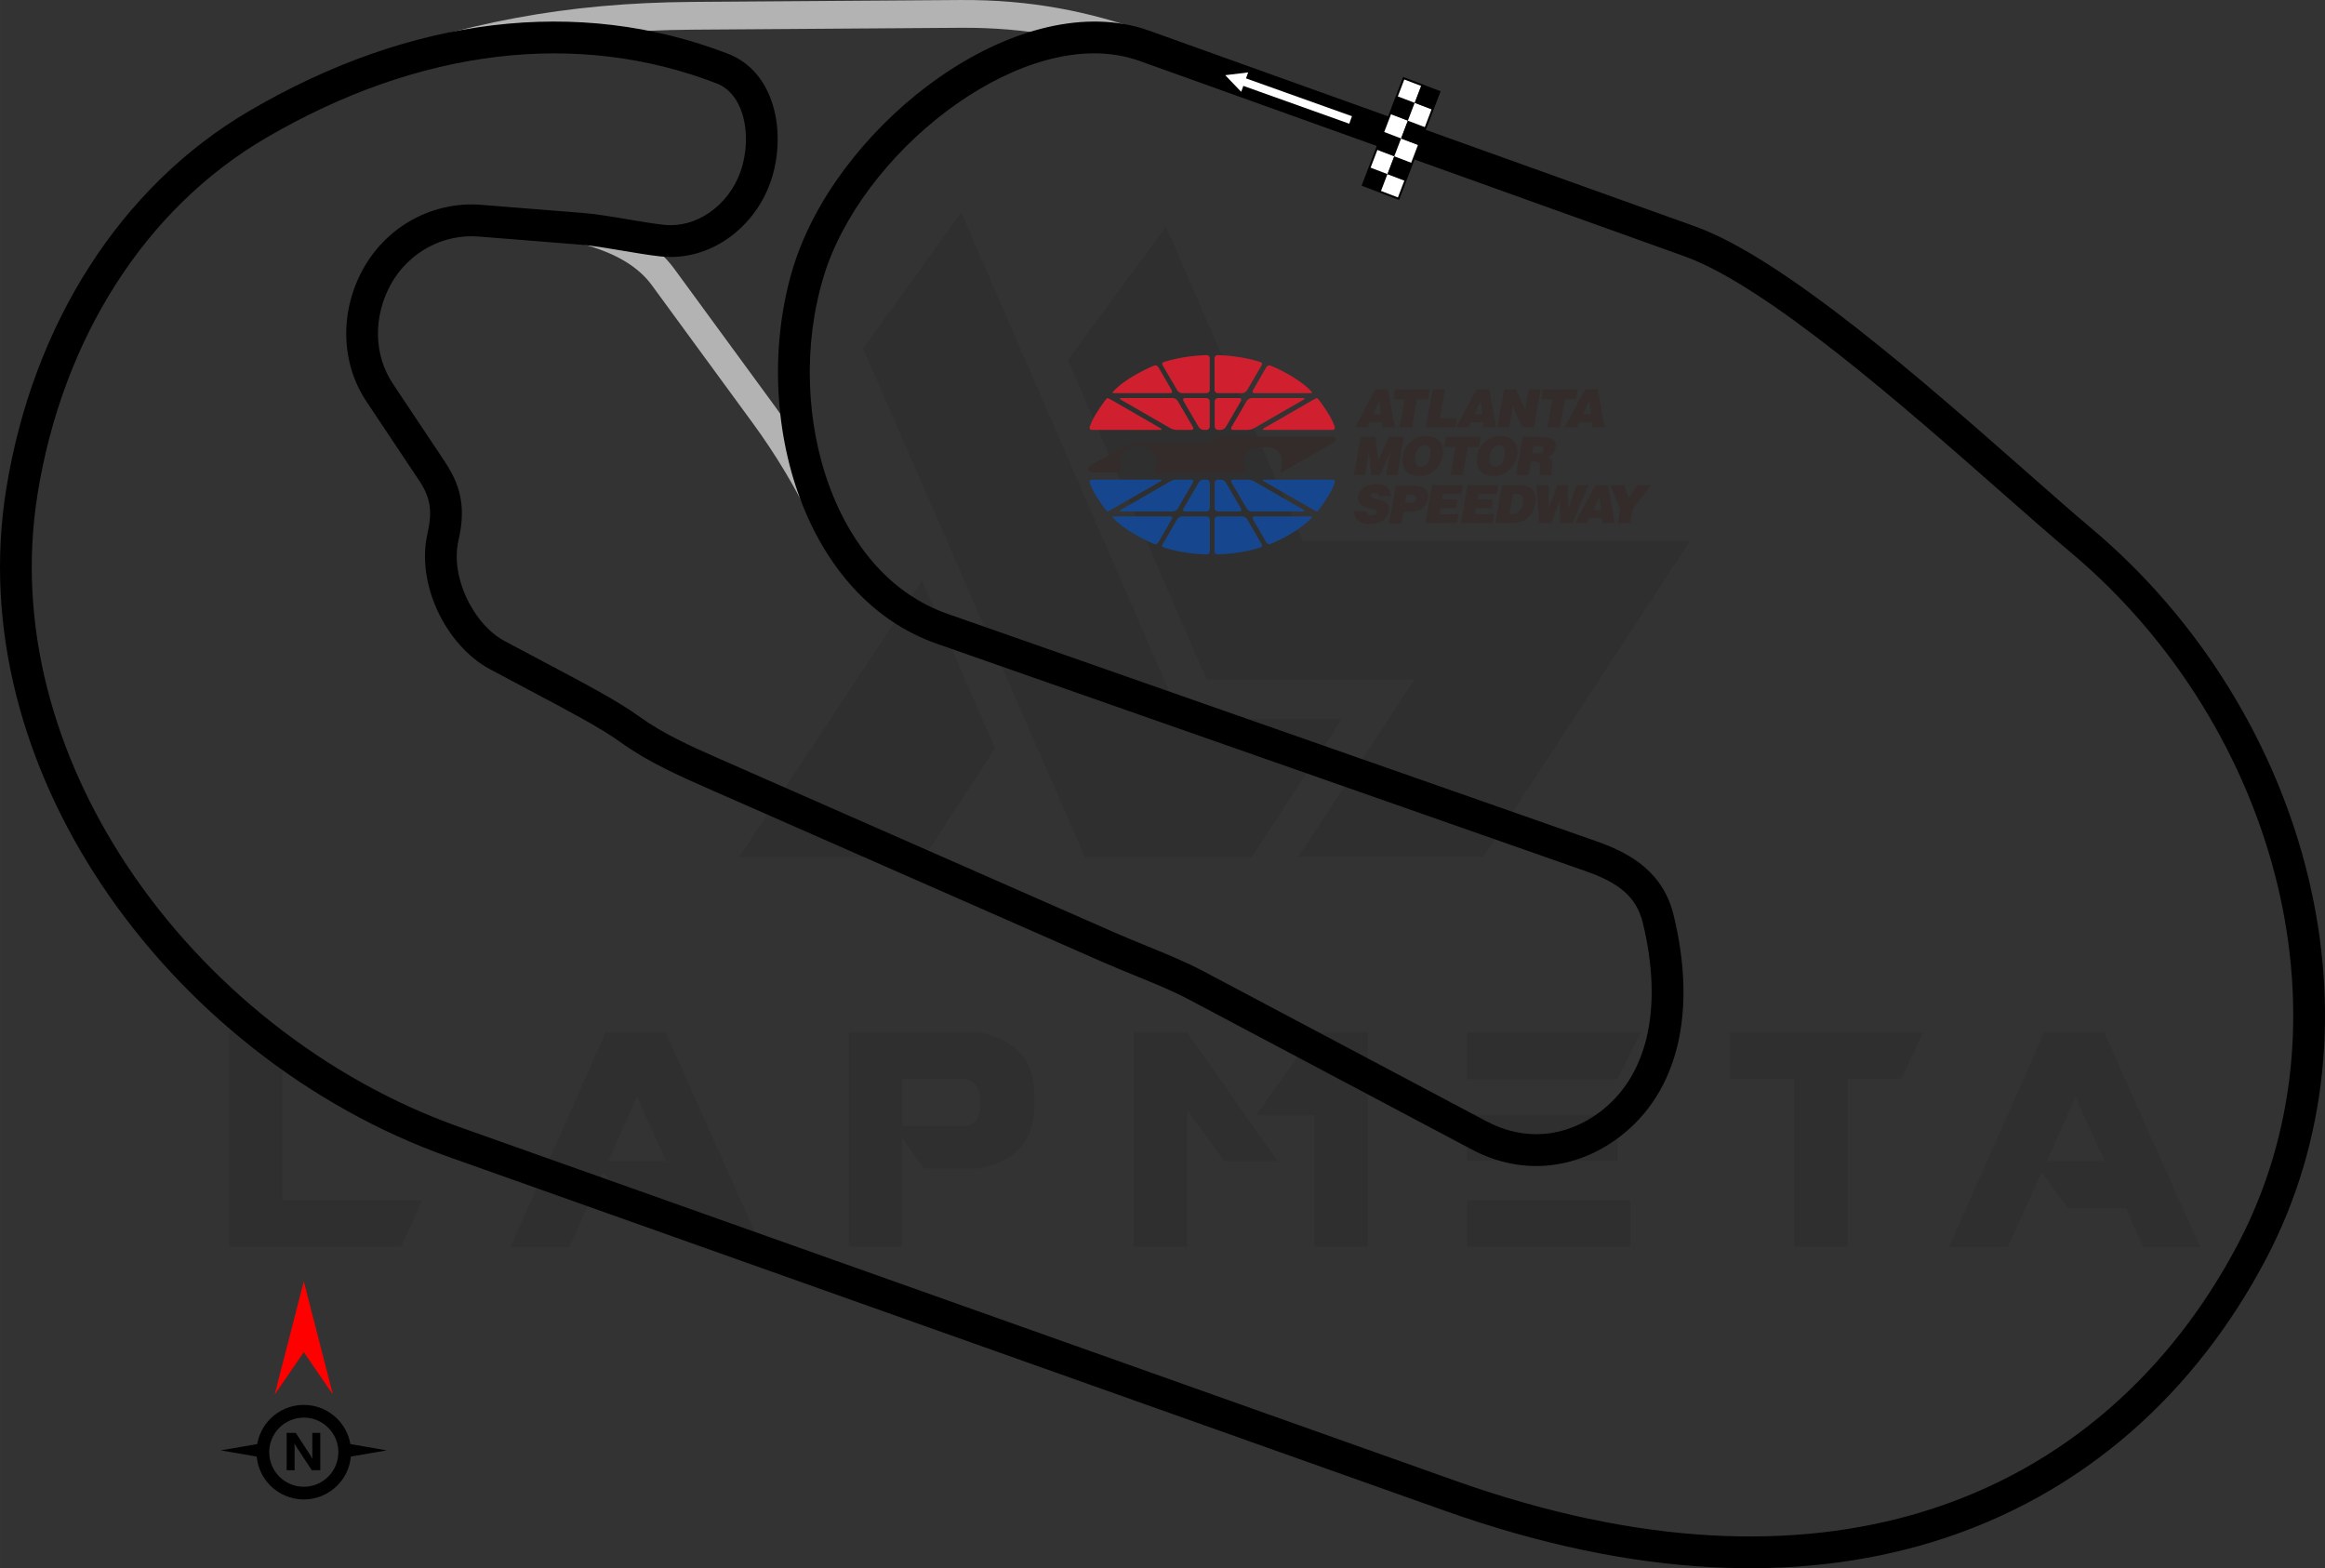 <?xml version="1.0" encoding="UTF-8"?>
<!DOCTYPE svg PUBLIC "-//W3C//DTD SVG 1.1//EN" "http://www.w3.org/Graphics/SVG/1.1/DTD/svg11.dtd">
<!-- Creator: CorelDRAW 2020 (64-Bit) -->
<svg xmlns="http://www.w3.org/2000/svg" xml:space="preserve" width="206.014mm" height="138.954mm" version="1.1" style="shape-rendering:geometricPrecision; text-rendering:geometricPrecision; image-rendering:optimizeQuality; fill-rule:evenodd; clip-rule:evenodd"
viewBox="0 0 10667.95 7195.44"
 xmlns:xlink="http://www.w3.org/1999/xlink"
 xmlns:xodm="http://www.corel.com/coreldraw/odm/2003">
 <rect x="0" y="0" width="10667.95" height="7195.44" fill="#333333" stroke="none"/>
 <defs>
  <style type="text/css">
   <![CDATA[
    .fil1 {fill:#332C2B}
    .fil6 {fill:black}
    .fil3 {fill:#16478E}
    .fil2 {fill:#D02030}
    .fil7 {fill:white}
    .fil5 {fill:black;fill-rule:nonzero}
    .fil4 {fill:#B3B3B3;fill-rule:nonzero}
    .fil8 {fill:red;fill-rule:nonzero}
    .fil9 {fill:white;fill-rule:nonzero}
    .fil0 {fill:black;fill-opacity:0.071}
   ]]>
  </style>
 </defs>
 <g id="Layer_x0020_1">
  <path class="fil0" d="M1051.13 5720.7l0 -985.34 244.7 0 0 771.63 642.76 0 -97.88 213.71 -789.58 0zm2908.71 -4120.82l1017.97 2332.85 765.11 0 416 -634.6 -739.01 0 -1009.81 -2324.69 -450.26 626.44zm1389.92 -561.19l628.07 1443.75 1776.56 0 -947.82 1448.65 -848.31 0 0 -1.63 531.82 -812.42 -954.35 0 -636.23 -1464.96 450.26 -613.39zm-783.05 2394.84l-326.27 499.2 -848.3 0 0 -1.63 838.52 -1267.57 336.06 770zm-1071.8 2288.8l-261.02 0 -79.94 -177.82 -265.91 0 -120.72 -164.77 -154.98 342.58 -270.81 0 437.2 -985.34 275.7 0 440.47 985.34zm-438.84 -394.79l-133.77 -293.64 -130.51 293.64 264.28 0zm1084.86 -159.87l296.91 0c42.42,-13.05 63.62,-52.21 61.99,-117.46 0,-53.84 -26.1,-88.1 -81.56,-101.15l-277.33 0 0 218.61zm97.88 195.76l-99.51 -143.56 0 500.83 -244.7 0 0 -985.34 588.92 0c172.92,31 261.02,123.98 262.65,282.23l0 58.73c-1.63,159.87 -88.09,256.12 -259.38,285.49l-247.97 -0.01 0 1.64zm1623.21 -35.9l-244.7 0 -169.66 -234.91 -0.01 628.07 -246.33 0 0 -985.34 244.7 0 416 592.18zm169.66 -590.55l244.7 0 0 983.71 -246.34 0 0 -603.6 -265.91 0 267.55 -380.11zm1448.65 770l0 213.71 -748.79 0 0 -213.71 748.79 0zm-58.73 -391.52l0 210.44 -690.07 0 0 -210.45 690.07 0.01zm107.67 -378.48l-107.67 215.34 -690.07 0 0 -215.34 797.73 0zm701.48 212.08l-295.28 0 0 -212.08 889.09 0 -99.51 212.08 -246.34 0 0 771.63 -246.34 0 0 -771.63 -1.63 0zm1864.65 773.27l-261.02 0 -79.94 -177.82 -265.91 0 -120.72 -164.77 -154.98 342.58 -270.8 0 437.2 -985.34 275.7 0 440.47 985.34zm-438.84 -394.79l-133.77 -293.64 -130.51 293.64 264.28 0z"/>
  <g id="_2179257817104">
   <polygon class="fil1" points="6212.23,2178.91 6242.88,2004.97 6311.73,2004.97 6323.3,2113.44 6373.1,2004.97 6441.95,2004.97 6411.31,2178.91 6360.08,2178.91 6369.44,2125.76 6374.93,2098.7 6383.37,2067.3 6382.89,2067.3 6331.57,2178.91 6291.95,2178.91 6279.98,2067.3 6279.5,2067.3 6277.39,2092.91 6273.83,2119.96 6263.45,2178.91 "/>
   <path class="fil1" d="M6619.66 2090.97c-10.43,59.19 -56.17,92.53 -107.64,92.53 -54.58,0 -85.12,-33.82 -74.68,-93.01 9.62,-54.6 52.85,-90.12 106.95,-90.12 62.1,0 83.45,44.7 75.36,90.6zm-125.38 0c-3.93,22.23 -2.06,50.01 25.24,50.01 24.64,0 38.06,-21.26 43.11,-50.01 4.17,-23.68 -1.06,-48.8 -26.31,-48.08 -25.85,0 -38.17,26.09 -42.04,48.08z"/>
   <polygon class="fil1" points="6634.47,2004.97 6793.92,2004.97 6785.88,2050.63 6734.66,2050.63 6712.05,2178.91 6655.04,2178.91 6677.64,2050.63 6626.43,2050.63 "/>
   <path class="fil1" d="M6960.87 2090.97c-10.43,59.19 -56.17,92.53 -107.63,92.53 -54.6,0 -85.12,-33.82 -74.69,-93.01 9.62,-54.6 52.83,-90.12 106.95,-90.12 62.09,0 83.44,44.7 75.36,90.6zm-125.4 0c-3.9,22.23 -2.04,50.01 25.26,50.01 24.64,0 38.04,-21.26 43.11,-50.01 4.17,-23.68 -1.06,-48.8 -26.32,-48.08 -25.84,0 -38.17,26.09 -42.06,48.08z"/>
   <path class="fil1" d="M7023.76 2118.28l-10.68 60.64 -57.03 0 30.66 -173.94 82.14 0c57.98,0 74.31,15.71 68.34,49.52 -3.53,20.06 -15.44,36.96 -36.72,42.52 17.18,6.77 27.52,11.11 21.35,46.15 -4.01,22.71 -6.09,30.44 0.68,30.44l-0.94 5.31 -57.74 0c-0.77,-3.87 -0.25,-14.98 2.46,-30.44 4.01,-22.71 1.46,-30.19 -25.11,-30.19l-17.4 0zm6.72 -38.17l22.48 0c17.63,0 27.82,-4.36 29.95,-16.44 2.17,-12.32 -6.47,-18.12 -19.77,-18.12l-26.56 0 -6.1 34.55z"/>
   <path class="fil1" d="M6327 2276.3c0.1,-6.03 -2.41,-9.66 -6.13,-11.84 -3.73,-2.17 -8.63,-3.14 -14.18,-3.14 -12.56,0 -18.76,3.62 -19.86,9.9 -4.6,26.1 98.27,9.91 87.11,73.21 -7.11,40.34 -44.13,59.91 -91.97,59.91 -45.91,0 -71.14,-26.82 -66.81,-58.22l54.6 0c0.09,6.28 2.67,10.87 6.99,13.77 4.09,2.9 9.86,4.35 15.43,4.35 14.25,0 24.49,-4.59 25.92,-12.81 4.64,-26.33 -98.57,-8.21 -86.86,-74.66 6.51,-36.96 41.67,-55.56 85.17,-55.56 48.31,0 65.96,24.63 64.7,55.08l-54.11 0z"/>
   <path class="fil1" d="M6373.44 2402.59l30.64 -173.95 83.84 0c50.02,0 70.13,22.96 63.83,58.71 -6.6,37.45 -33,61.12 -83,61.12l-28.76 0 -9.53 54.12 -57.01 0zm97.38 -94.71c13.3,0 23.89,-5.31 26.52,-20.29 2.85,-16.19 -15.12,-18.36 -27.2,-18.36l-16.18 0 -6.82 38.66 23.68 0z"/>
   <polygon class="fil1" points="6539.96,2399.75 6570.61,2225.81 6712.42,2225.81 6705.28,2266.4 6620.47,2266.4 6616.09,2291.29 6687.85,2291.29 6680.68,2331.86 6608.93,2331.86 6604.13,2359.17 6692.3,2359.17 6685.16,2399.75 "/>
   <polygon class="fil1" points="6702.84,2399.75 6733.49,2225.81 6875.3,2225.81 6868.14,2266.4 6783.36,2266.4 6778.97,2291.29 6850.72,2291.29 6843.56,2331.86 6771.81,2331.86 6767.01,2359.17 6855.18,2359.17 6848.04,2399.75 "/>
   <path class="fil1" d="M6861.16 2399.75l30.65 -173.94 76.35 0c56.06,0 86.24,26.09 76.16,83.35 -11.54,65.48 -52.44,90.59 -108.26,90.59l-74.89 0zm64.17 -40.58l12.09 0c26.56,0 43.54,-14.01 49.33,-46.87 6.38,-36.23 -3.75,-45.9 -34.19,-45.9l-10.87 0 -16.35 92.77z"/>
   <polygon class="fil1" points="7194.8,2333.32 7195.28,2333.32 7233.79,2225.81 7288.87,2225.81 7214.97,2399.75 7158.93,2399.75 7156.67,2298.77 7156.18,2298.77 7118.58,2399.75 7062.54,2399.75 7049.93,2225.81 7105.02,2225.81 7105.65,2333.32 7106.12,2333.32 7145.85,2225.81 7192.96,2225.81 "/>
   <path class="fil1" d="M7226.79 2399.75l92.98 -173.94 57.99 0 31.69 173.94 -56.77 0 -2.72 -22.94 -56.77 0 -10.58 22.94 -55.81 0zm112.26 -121.51l-28.63 62.33 36 0 -7.37 -62.33z"/>
   <polygon class="fil1" points="7480.6,2399.75 7423.58,2399.75 7434.73,2336.46 7389.49,2225.81 7453.26,2225.81 7472.83,2284.75 7513.18,2225.81 7575.99,2225.81 7491.92,2335.49 "/>
   <path class="fil1" d="M6217.38 1959.95l92.98 -173.94 57.98 0 31.68 173.94 -56.77 0 -2.72 -22.96 -56.77 0 -10.56 22.96 -55.81 0zm112.24 -121.52l-28.62 62.33 36 0 -7.39 -62.33z"/>
   <polygon class="fil1" points="6401.4,1786.01 6560.85,1786.01 6552.8,1831.67 6501.58,1831.67 6478.98,1959.95 6421.97,1959.95 6444.57,1831.67 6393.35,1831.67 "/>
   <polygon class="fil1" points="6542.62,1959.95 6573.27,1786.01 6630.28,1786.01 6606.79,1919.36 6685.06,1919.36 6677.9,1959.95 "/>
   <path class="fil1" d="M6682.18 1959.95l92.98 -173.94 57.98 0 31.68 173.94 -56.77 0 -2.72 -22.96 -56.77 0 -10.56 22.96 -55.81 0zm112.24 -121.52l-28.61 62.33 35.98 0 -7.37 -62.33z"/>
   <polygon class="fil1" points="7000.09,1880.96 7004.9,1841.33 7014.65,1786.01 7069.24,1786.01 7038.59,1959.95 6985.2,1959.95 6939.81,1865.25 6935,1904.88 6925.29,1959.95 6870.69,1959.95 6901.34,1786.01 6954.73,1786.01 "/>
   <polygon class="fil1" points="7079.93,1786.01 7239.37,1786.01 7231.34,1831.67 7180.11,1831.67 7157.52,1959.95 7100.49,1959.95 7123.09,1831.67 7071.88,1831.67 "/>
   <path class="fil1" d="M7180.02 1959.95l92.98 -173.94 57.98 0 31.68 173.94 -56.77 0 -2.72 -22.96 -56.77 0 -10.56 22.96 -55.81 0zm112.24 -121.52l-28.61 62.33 36 0 -7.39 -62.33z"/>
   <path class="fil2" d="M6113.99 1933.15c5.79,12.95 10.08,25.08 10.08,25.08 2.78,7.83 -1.76,14.24 -10.06,14.24l-312.81 0c-8.3,0 -9.21,-3.39 -2.01,-7.55l227.16 -130.89c7.19,-4.14 14.45,-7.54 16.14,-7.54 1.68,0 7.12,5.44 12.09,12.09 0,0 42.5,56.75 59.42,94.57zm-1103.7 0c16.92,-37.82 59.42,-94.57 59.42,-94.57 4.98,-6.65 10.42,-12.09 12.1,-12.09 1.68,0 8.94,3.4 16.14,7.54l227.14 130.89c7.2,4.16 6.29,7.55 -2.01,7.55l-312.8 0c-8.31,0 -12.84,-6.41 -10.07,-14.24 0,0 4.29,-12.14 10.08,-25.08zm772.63 -272.07c8.04,2.07 10.25,7.76 6.06,14.93l-66.98 114.79c-4.19,7.17 -14.41,13.03 -22.71,13.03l-111.45 0c-8.31,0 -15.1,-6.79 -15.1,-15.09l0 -145.66c0,-8.31 6.73,-13.89 15.03,-13.69 112.31,2.84 195.14,31.7 195.14,31.7zm-247.14 -31.7c8.3,-0.2 15.04,5.38 15.04,13.69l0 145.66c0,8.31 -6.8,15.09 -15.11,15.09l-111.44 0c-8.31,0 -18.52,-5.87 -22.71,-13.03l-66.99 -114.79c-4.18,-7.17 -1.97,-12.86 6.07,-14.93 0,0 82.83,-28.86 195.14,-31.7zm-241.96 48.75c7.43,-3.73 16.91,-0.91 21.11,6.26l61.42 106.4c4.18,7.17 0.81,13.03 -7.49,13.03l-253.14 0c-7.6,0.25 -9.76,-0.65 -10.31,-2.26 0,0 -0.86,-1.49 2.19,-4.79 64.44,-69.63 186.23,-118.64 186.23,-118.64zm723.89 118.64c3.04,3.3 2.18,4.79 2.18,4.79 -0.55,1.62 -2.71,2.51 -10.31,2.26l-253.13 0c-8.31,0 -11.68,-5.87 -7.5,-13.03l61.42 -106.4c4.18,-7.17 13.68,-9.99 21.1,-6.26 0,0 121.79,49.01 186.24,118.64zm-359.67 175.69c-8.3,0 -11.67,-5.88 -7.49,-13.04l69.96 -119.89c4.19,-7.17 14.41,-13.05 22.71,-13.05l235.73 0c8.31,0 9.22,3.4 2.02,7.54l-227.16 130.89c-7.2,4.16 -19.87,7.55 -28.18,7.55l-67.6 0zm-184.29 -13.04c4.19,7.17 0.81,13.04 -7.5,13.04l-67.59 0c-8.31,0 -20.99,-3.39 -28.19,-7.55l-227.15 -130.89c-7.2,-4.14 -6.29,-7.54 2.02,-7.54l235.73 0c8.31,0 18.52,5.88 22.71,13.05l69.96 119.89zm77.08 -2.06c0,8.31 -6.8,15.11 -15.11,15.11l-13.04 0c-8.31,0 -18.52,-5.88 -22.71,-13.04l-69.96 -119.89c-4.18,-7.17 -0.81,-13.05 7.49,-13.05l98.22 0c8.31,0 15.11,6.79 15.11,15.11l0 115.77zm37.75 15.11c-8.31,0 -15.1,-6.8 -15.1,-15.11l0 -115.77c0,-8.31 6.79,-15.11 15.1,-15.11l98.23 0c8.31,0 11.67,5.88 7.49,13.05l-69.96 119.89c-4.19,7.17 -14.41,13.04 -22.72,13.04l-13.04 0z"/>
   <path class="fil1" d="M6111.83 2034.09l-226.63 130.9c-7.18,4.15 -11.32,0.99 -9.2,-7.04 0,0 37.65,-108.72 -73.08,-106.2 0,0 -121.35,-13.17 -94.09,85.49 0,0 12.29,21.46 0.97,30.9 0,0 -3.77,4.41 -32.72,4.41l-371.85 0c-8.3,0 -11.44,-5.73 -6.98,-12.73 0,0 44.1,-112.48 -75.45,-110.59 0,0 -101.38,-3.52 -81.24,83.29 0,0 5.73,13.61 3.22,22.42 0,0 -1.25,11.95 -20.75,12.58l-96.9 0c-29.57,1.25 -32.72,-11.32 -32.72,-11.32 -5.66,-16.99 21.05,-28.43 21.05,-28.43l156.38 -86.33c7.27,-4.01 20.01,-7.3 28.31,-7.3l329.7 0c8.31,0 20.85,-3.63 27.87,-8.07l22.28 -14.07c7.02,-4.42 19.56,-8.06 27.87,-8.06l503.99 0c0,0 17.61,0 16.98,11.95 0,0 0.61,7.53 -17.01,18.22z"/>
   <path class="fil3" d="M5000.22 2214.93c-2.77,-7.83 1.76,-14.25 10.07,-14.25l312.8 0c8.3,0 9.21,3.4 2.01,7.54l-227.14 130.9c-7.2,4.15 -14.46,7.54 -16.14,7.54 -1.68,0 -7.12,-5.44 -12.1,-12.09 0,0 -42.5,-56.75 -59.42,-94.57 -5.78,-12.95 -10.08,-25.08 -10.08,-25.08zm587.57 328.83c-8.31,0.21 -15.03,-5.38 -15.03,-13.68l0 -145.66c0,-8.31 6.79,-15.1 15.1,-15.1l111.45 0c8.31,0 18.52,5.87 22.71,13.04l66.98 114.78c4.18,7.17 1.97,12.85 -6.06,14.93 0,0 -82.83,28.86 -195.14,31.69zm-247.14 -31.69c-8.04,-2.08 -10.25,-7.76 -6.07,-14.93l66.99 -114.78c4.19,-7.18 14.41,-13.04 22.71,-13.04l111.44 0c8.31,0 15.11,6.79 15.11,15.1l0 145.66c0,8.31 -6.74,13.89 -15.04,13.68 -112.31,-2.83 -195.14,-31.69 -195.14,-31.69zm-233.05 -135.7c-3.04,-3.3 -2.19,-4.78 -2.19,-4.78 0.55,-1.62 2.71,-2.51 10.31,-2.27l253.14 0c8.31,0 11.68,5.87 7.49,13.04l-61.42 106.4c-4.19,7.18 -13.68,9.98 -21.11,6.26 0,0 -121.79,-49.02 -186.23,-118.65zm723.88 118.65c-7.42,3.72 -16.91,0.92 -21.1,-6.26l-61.42 -106.4c-4.18,-7.18 -0.81,-13.04 7.5,-13.04l253.13 0c7.6,-0.24 9.76,0.66 10.31,2.27 0,0 0.86,1.48 -2.18,4.78 -64.45,69.63 -186.24,118.65 -186.24,118.65zm-105.83 -294.33c8.31,0 20.98,3.4 28.18,7.54l227.16 130.9c7.19,4.15 6.29,7.54 -2.02,7.54l-235.73 0c-8.31,0 -18.52,-5.87 -22.71,-13.04l-69.96 -119.9c-4.18,-7.17 -0.81,-13.04 7.49,-13.04l67.6 0zm-321.86 132.94c-4.19,7.17 -14.41,13.04 -22.71,13.04l-235.73 0c-8.31,0 -9.22,-3.39 -2.02,-7.54l227.15 -130.9c7.2,-4.14 19.88,-7.54 28.19,-7.54l67.59 0c8.31,0 11.69,5.87 7.5,13.04l-69.96 119.9zm147.04 -2.07c0,8.31 -6.8,15.11 -15.11,15.11l-98.22 0c-8.31,0 -11.68,-5.87 -7.49,-13.04l69.96 -119.9c4.19,-7.17 14.41,-13.04 22.71,-13.04l13.04 0c8.31,0 15.11,6.8 15.11,15.11l0 115.77zm50.79 -130.87c8.31,0 18.53,5.87 22.72,13.04l69.96 119.9c4.18,7.17 0.82,13.04 -7.49,13.04l-98.23 0c-8.31,0 -15.1,-6.8 -15.1,-15.11l0 -115.77c0,-8.31 6.79,-15.11 15.1,-15.11l13.04 0zm452.96 133.89c-4.97,6.64 -10.41,12.09 -12.09,12.09 -1.68,0 -8.94,-3.39 -16.14,-7.54l-227.16 -130.9c-7.2,-4.14 -6.29,-7.54 2.01,-7.54l312.81 0c8.3,0 12.84,6.41 10.06,14.25 0,0 -4.29,12.13 -10.08,25.08 -16.92,37.82 -59.42,94.57 -59.42,94.57z"/>
  </g>
  <g id="_2179257848400">
   <path class="fil4" d="M2662.17 985.97c107.96,24.74 195.01,59.03 264.93,100.12 72.52,42.62 126.51,92.4 166.07,146.44l463.08 632.66c51.53,70.39 103.63,148.04 155.1,233.99 51.38,85.79 101.72,179.18 149.68,280.96l-115.38 54.44c-46.45,-98.58 -94.74,-188.24 -143.69,-269.97 -48.86,-81.58 -98.83,-156 -148.61,-224l-463.08 -632.66c-29.95,-40.91 -71.39,-78.93 -127.61,-111.97 -58.85,-34.59 -133.94,-63.86 -228.96,-85.64l28.47 -124.37z"/>
   <path class="fil4" d="M1582.19 302.83c269.86,-99.49 523.55,-171.96 782.8,-220.21 258.5,-48.12 521.89,-71.81 811.75,-73.86l1228.67 -8.69c162.8,-1.15 310.12,12.07 449.66,37.08 139.66,25.04 270.86,61.72 401.48,107.53l-41.95 120.38c-125.11,-43.88 -250.06,-78.88 -382,-102.53 -132.05,-23.68 -271.82,-36.18 -426.69,-35.08l-1228.67 8.69c-281.66,1.99 -537.74,25.04 -789.27,71.86 -250.79,46.67 -497.76,117.35 -761.83,214.71l-43.95 -119.88z"/>
   <path class="fil5" d="M4297.76 2953.33c-300.6,-105.36 -510.68,-356.67 -625.51,-662.7 -123.18,-328.28 -136.61,-721.18 -33.69,-1061.48 4.75,-15.7 11.23,-34.98 19.38,-57.73 111.36,-310.6 360.31,-613.31 651.49,-816.56 296.77,-207.14 639.92,-313.05 932.93,-224.44 7.72,2.33 18.85,6.11 33.48,11.35l2501.28 896.8c407,145.91 1049.85,711.74 1511.48,1118.06 121.63,107.05 231.05,203.37 307.64,267.72 496.37,417.11 849.46,992.67 996.07,1605.33 139.79,584.19 92.31,1202.39 -196.83,1750.3 -317.09,600.9 -830.19,1082.93 -1533.59,1296.57 -606.11,184.09 -1351.88,168.02 -2232.63,-144.82l-4572.14 -1624.04c-642.35,-228.16 -1216.65,-684.83 -1593.76,-1252.54 -356.22,-536.26 -537.2,-1172.29 -435.03,-1810.09 59.96,-374.32 190.31,-723.91 382.73,-1023.66 188.02,-292.89 435.43,-538.48 734.57,-713.53 368.11,-215.42 745.09,-347.34 1116.18,-391.92 370.01,-44.45 734.35,-2.13 1078.54,130.73 106.63,41.16 173.15,129.2 205.29,233.96 34.32,111.87 28.47,244.28 -10.33,354.77 -37.75,107.5 -109.41,200.29 -200.04,261.97 -88.44,60.2 -194.98,91.38 -306.34,78.96 -53.27,-5.93 -113.58,-16.14 -173.6,-26.28 -68.12,-11.52 -135.89,-22.98 -189.37,-27.24l-469.6 -37.5c-81.6,-6.51 -161.22,11.37 -230.49,48.61 -70.32,37.81 -130.06,95.24 -170.6,167.08 -41.64,73.8 -62.57,156.52 -61.01,238.26 1.49,77.67 23.89,154.61 68.78,221.95l241.34 362 -0.2 0.13c41.13,61.74 63.25,118.87 71.47,177.85 8.05,57.84 2.34,115.01 -12.07,178.59 -18.94,83.62 -2.66,176.63 35.25,259.42 40.53,88.52 104.54,163.53 175.77,201.72 43.9,23.54 113.24,60.27 178.32,94.73 195.66,103.63 342.54,181.42 436.79,249.59 56.74,41.04 116.86,75.72 178.68,107.12 62.42,31.71 129.12,61.23 195.98,90.62l1809.92 795.74c49.61,21.81 99.84,42.28 148.93,62.29 90.57,36.92 177.42,72.31 260.02,116.1l1297.91 688.09c88.07,46.69 178.16,64.4 264.42,57.34 90.83,-7.44 178.03,-42.4 254.7,-99.97 109.04,-81.88 180.88,-198.9 214.96,-341.63 35.92,-150.46 30.41,-329.03 -17.06,-525.48 -15.51,-64.18 -45.86,-110.87 -87.62,-146.74 -45.32,-38.93 -105.39,-67.31 -175.38,-91.84l-2977.42 -1043.58zm-489.08 -713.51c100.4,267.55 281.04,486.2 537.03,575.93l2977.42 1043.58c85.92,30.11 161.32,66.39 222.19,118.68 64.44,55.35 111.05,126.47 134.43,223.23 53.06,219.59 58.72,421.26 17.63,593.41 -41.95,175.71 -132.08,321.03 -269.76,424.41 -98.86,74.23 -212.05,119.36 -330.64,129.08 -112.8,9.24 -229.98,-13.58 -343.76,-73.9l-1297.91 -688.09c-74.93,-39.72 -159.12,-74.03 -246.89,-109.81 -49.61,-20.22 -100.37,-40.91 -152.92,-64.01l-1809.92 -795.74c-67.34,-29.6 -134.76,-59.47 -202.83,-94.04 -68.68,-34.89 -135.52,-73.44 -198.66,-119.11 -86.67,-62.68 -229.21,-138.18 -419.09,-238.75 -46.09,-24.41 -95.94,-50.82 -178.9,-95.3 -99.26,-53.23 -186.49,-153.41 -239.7,-269.65 -50.27,-109.79 -71.3,-235.6 -44.95,-351.9 10.69,-47.18 15.15,-88.12 9.78,-126.64 -5.2,-37.32 -20.08,-74.8 -48.15,-116.89l-0.28 0 -241.34 -362c-60.52,-90.78 -90.72,-195.06 -92.75,-300.73 -2.06,-107.01 25.34,-215.3 79.84,-311.89 54.57,-96.71 134.48,-173.75 228.25,-224.17 93.62,-50.34 201.05,-74.52 310.98,-65.74l469.6 37.5c58.13,4.63 129.85,16.77 201.93,28.95 57.87,9.78 116.02,19.62 165.6,25.14 75.02,8.36 147.47,-13.11 208.16,-54.42 65.53,-44.6 117.35,-111.71 144.66,-189.46 29.17,-83.08 33.87,-181.66 8.61,-264 -19.77,-64.43 -58.39,-117.7 -118.51,-140.91 -321.04,-123.93 -661.88,-163.28 -1008.89,-121.6 -351.68,42.24 -709.57,167.64 -1059.67,372.51 -278.54,163 -509.45,392.5 -685.48,666.72 -181.72,283.07 -304.87,613.56 -361.6,967.71 -96,599.26 75.62,1199.21 412.76,1706.76 360.01,541.97 907.98,977.83 1520.69,1195.46l4572.14 1624.04c849.4,301.71 1564.29,318.52 2141.86,143.1 662.73,-201.29 1146.91,-656.86 1446.82,-1225.2 271.82,-515.1 316.16,-1097.51 184.26,-1648.69 -139.48,-582.88 -475.57,-1130.59 -948.12,-1527.69 -96.4,-81.01 -197.77,-170.24 -310.48,-269.44 -453.29,-398.98 -1084.51,-954.57 -1464.09,-1090.66l-2501.28 -896.8c-5.25,-1.88 -14.18,-4.73 -26.64,-8.49 -246.93,-74.68 -544.86,20.68 -807.34,203.88 -268.06,187.11 -496.55,463.86 -597.83,746.34 -4.81,13.41 -10.32,30.37 -16.52,50.89 -94.03,310.92 -81.96,669.36 30.26,968.43z"/>
  </g>
  <g id="_2179257847344">
   <g>
    <rect class="fil6" transform="matrix(0.521 -1.364 1.364 0.521 6253.34 849.264)" width="59.94" height="59.94"/>
    <rect class="fil7" transform="matrix(0.521 -1.364 1.364 0.521 6284.58 767.533)" width="59.94" height="59.94"/>
    <rect class="fil6" transform="matrix(0.521 -1.364 1.364 0.521 6315.81 685.802)" width="59.94" height="59.94"/>
    <rect class="fil7" transform="matrix(0.521 -1.364 1.364 0.521 6347.05 604.07)" width="59.94" height="59.94"/>
    <rect class="fil6" transform="matrix(0.521 -1.364 1.364 0.521 6378.29 522.339)" width="59.94" height="59.94"/>
    <rect class="fil7" transform="matrix(0.521 -1.364 1.364 0.521 6409.52 440.608)" width="59.94" height="59.94"/>
    <rect class="fil7" transform="matrix(0.521 -1.364 1.364 0.521 6335.07 880.499)" width="59.94" height="59.94"/>
    <rect class="fil6" transform="matrix(0.521 -1.364 1.364 0.521 6366.31 798.768)" width="59.94" height="59.94"/>
    <rect class="fil7" transform="matrix(0.521 -1.364 1.364 0.521 6397.55 717.037)" width="59.94" height="59.94"/>
    <rect class="fil6" transform="matrix(0.521 -1.364 1.364 0.521 6428.78 635.306)" width="59.94" height="59.94"/>
    <rect class="fil7" transform="matrix(0.521 -1.364 1.364 0.521 6460.02 553.575)" width="59.94" height="59.94"/>
    <rect class="fil6" transform="matrix(0.521 -1.364 1.364 0.521 6491.25 471.844)" width="59.94" height="59.94"/>
   </g>
   <path class="fil5" d="M6442.39 354.62l167.71 64.11 -190.67 498.89 -171.95 -65.71c63.37,-166.37 127.1,-332.62 190.65,-498.92l4.26 1.64zm78.48 39.74l-77.46 -29.61 -184.18 481.87 154.94 59.24 184.17 -481.88 -77.48 -29.62z"/>
  </g>
  <g id="_2179257850944">
   <path class="fil5" d="M1393.89 6446.08c59.82,0 114.04,24.29 153.3,63.54l0.12 0.12c30.96,30.96 52.6,71.23 60.37,116.21l167.27 28.81 -165.02 28.42c-4.77,51.89 -27.81,98.47 -62.62,133.28l-0.12 0c-39.26,39.25 -93.48,63.54 -153.3,63.54 -59.91,0 -114.17,-24.29 -153.42,-63.54 -34.81,-34.81 -57.84,-81.4 -62.61,-133.28l-165.02 -28.42 167.27 -28.81c7.77,-44.98 29.4,-85.25 60.36,-116.21l0 -0.12c39.25,-39.25 93.51,-63.54 153.42,-63.54zm75.67 299.85l-38.95 0 -70.67 -107.71c-4.12,-6.29 -7.02,-11.01 -8.61,-14.2l-0.46 0c0.62,6.04 0.94,15.31 0.94,27.71l0 94.2 -36.47 0 0 -171.4 41.62 0 68.01 104.33c3.1,4.73 5.95,9.38 8.61,13.99l0.49 0c-0.65,-3.96 -0.98,-11.83 -0.98,-23.54l0 -94.78 36.47 0 0 171.4zm36.55 -195.11c-28.69,-28.66 -68.38,-46.39 -112.22,-46.39 -43.8,0 -83.47,17.76 -112.16,46.45 -28.72,28.64 -46.45,68.33 -46.45,112.17 0,43.8 17.77,83.47 46.45,112.16 28.69,28.69 68.36,46.45 112.16,46.45 43.84,0 83.53,-17.73 112.22,-46.39 28.64,-28.74 46.4,-68.42 46.4,-112.22 0,-43.84 -17.73,-83.53 -46.4,-112.22z"/>
   <polygon class="fil8" points="1393.9,6204.35 1260.33,6398.66 1393.9,5879.13 1527.46,6398.66 "/>
  </g>
  <polygon class="fil9" points="5704.87,394.05 6190.99,567.66 6203.28,533.26 5717.15,359.64 5726.94,332.25 5621.84,344.99 5695.09,421.43 "/>
 </g>
</svg>
